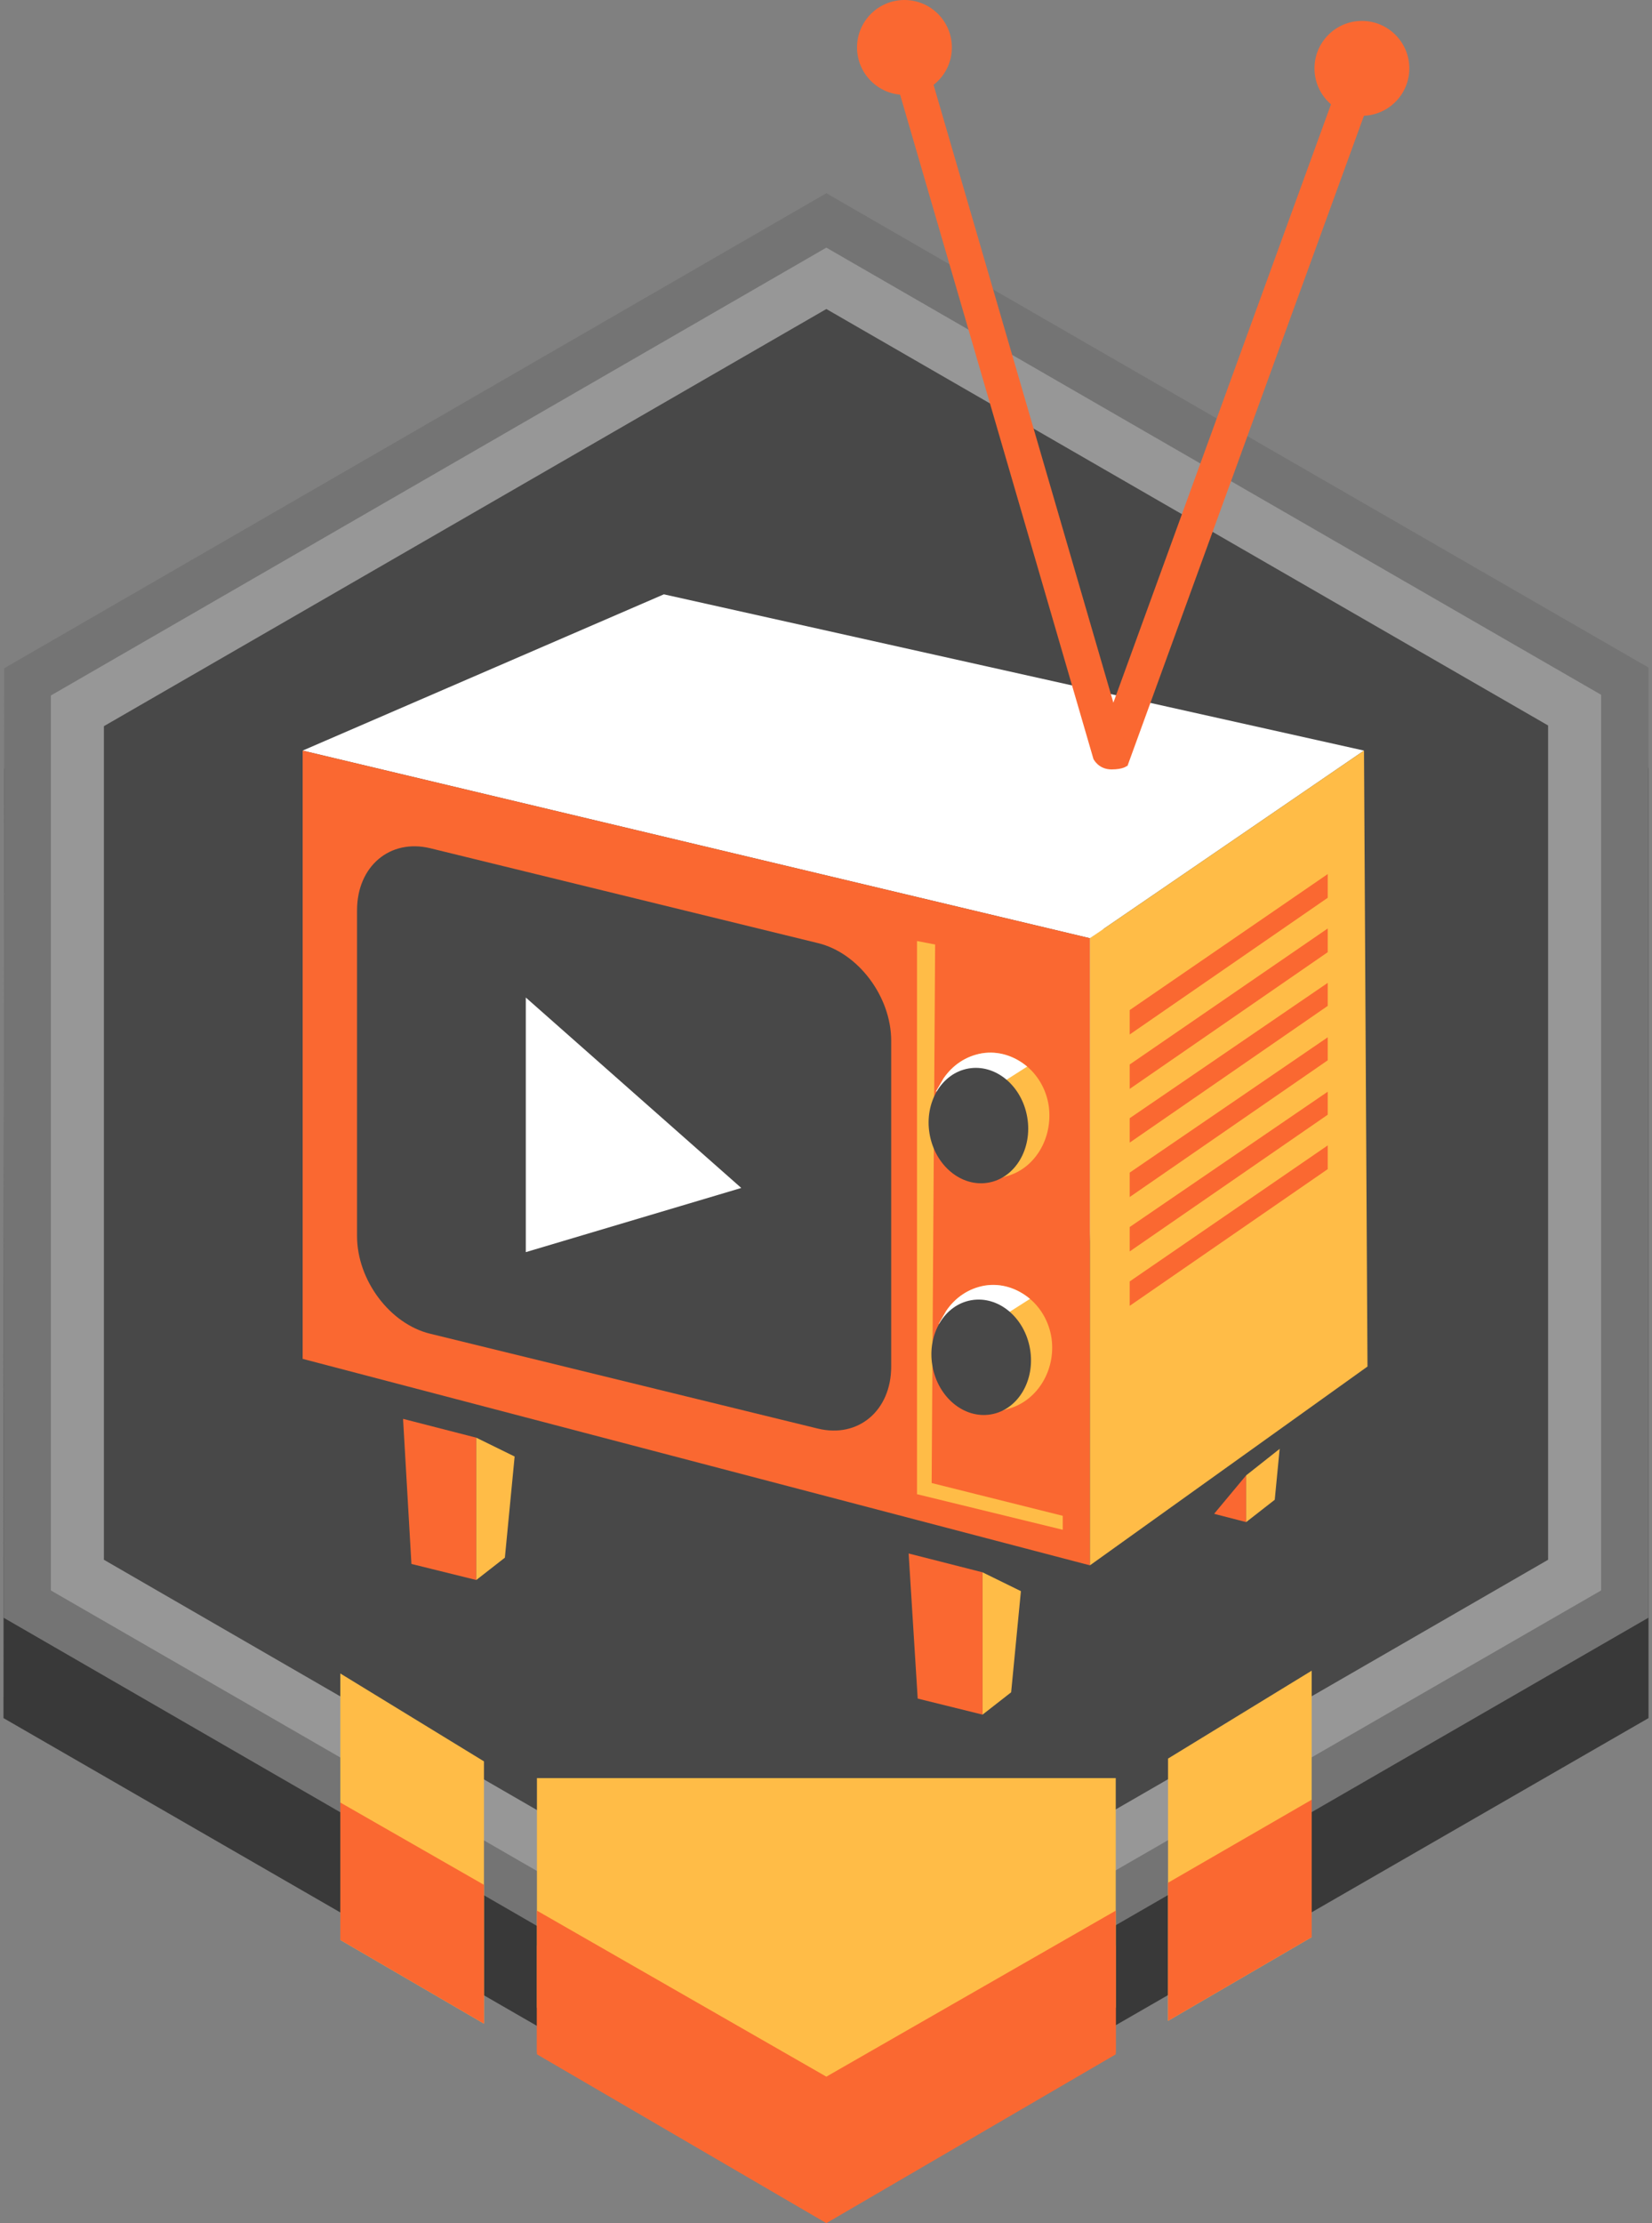 <?xml version="1.0" encoding="utf-8"?>
<!-- Generator: Adobe Illustrator 23.0.1, SVG Export Plug-In . SVG Version: 6.00 Build 0)  -->
<svg version="1.1" id="Vrstva_1" xmlns="http://www.w3.org/2000/svg" xmlns:xlink="http://www.w3.org/1999/xlink" x="0px" y="0px"
	 viewBox="0 0 236.9 318.7" style="enable-background:new 0 0 236.9 318.7;" xml:space="preserve">
<rect x="0" y="0" width="236.9" height="318.7" fill="#808080" stroke="none"/>
<style type="text/css">
	.st0{fill:#393939;}
	.st1{fill:#747474;}
	.st2{fill:#979797;}
	.st3{fill:#484848;}
	.st4{fill:#FFBC47;}
	.st5{fill:#FA6831;}
	.st6{fill:#FFFFFF;}
</style>
<g>
	<g>
		<polygon class="st0" points="118.4,314.3 0.5,246.3 0.6,110.2 118.5,42.1 236.4,110.1 236.4,246.3 		"/>
		<polygon class="st1" points="118.4,300 0.5,231.9 0.6,95.8 118.5,27.7 236.4,95.7 236.4,231.9 		"/>
		<polygon class="st2" points="118.4,292.1 7.3,228 7.3,99.7 118.5,35.5 229.6,99.6 229.6,228 		"/>
		<polygon class="st3" points="118.4,283.4 14.9,223.6 14.9,104.1 118.5,44.3 222,104 222,223.6 		"/>
	</g>
	<g>
		<polyline class="st4" points="160,287.8 118.5,312 77,287.8 77,254.9 160,254.9 160,287.8 		"/>
		<polygon class="st5" points="118.5,302.7 77,278.9 77,294.5 118.5,318.7 160,294.5 160,278.9 		"/>
		<g>
			<polygon class="st4" points="69.4,252.5 69.4,290.1 48.8,278.1 48.8,239.9 			"/>
			<polygon class="st5" points="69.4,270.2 48.8,258.4 48.8,278.1 69.4,290.1 			"/>
		</g>
		<polyline class="st5" points="118.5,318.4 77,294.2 77,273.9 118.5,297.7 160,273.9 160,294.2 		"/>
		<g>
			<polygon class="st4" points="167.5,252.1 167.5,289.7 188.1,277.7 188.1,239.5 			"/>
			<polygon class="st5" points="167.5,269.9 188.1,258 188.1,277.7 167.5,289.7 			"/>
		</g>
	</g>
</g>
<g>
	<polygon class="st5" points="168.2,195.1 169.4,215.8 178.7,218.2 178.7,197.8 	"/>
	<polygon class="st4" points="178.7,218.2 182.8,215 184.2,200.5 178.7,197.8 	"/>
</g>
<polygon class="st3" points="168.7,223.5 178.7,211.5 184.9,206.6 187.6,201.4 168.2,213.4 "/>
<polygon class="st6" points="43.4,107.6 156.3,134.5 195.6,107.6 95.2,85.2 "/>
<polygon class="st6" points="156.3,134.5 156.3,178 158.2,133.1 "/>
<g>
	<polygon class="st5" points="130.3,222.7 131.6,243.5 140.9,245.8 140.9,225.4 	"/>
	<polygon class="st4" points="140.9,245.8 145,242.6 146.4,228.1 140.9,225.4 	"/>
</g>
<g>
	<polygon class="st5" points="57.8,203.4 59,224.2 68.3,226.5 68.3,206.1 	"/>
	<polygon class="st4" points="68.3,226.5 72.4,223.3 73.8,208.8 68.3,206.1 	"/>
</g>
<rect x="174.2" y="10" transform="matrix(0.94 0.342 -0.342 0.94 31.528 -56.741)" class="st5" width="5" height="102"/>
<circle class="st5" cx="195.3" cy="9.8" r="6.8"/>
<path class="st5" d="M161.6,107.4l0,2.4c0,0-0.5,0.5-2.2,0.5c-1.9,0-2.6-1.5-2.6-1.5l-28.5-97.9l4.8-1.4L161.6,107.4z"/>
<circle class="st5" cx="129.7" cy="6.8" r="6.8"/>
<g>
	<polygon class="st5" points="43.4,194.8 156.3,224.4 156.3,134.5 43.4,107.6 	"/>
	<polygon class="st4" points="156.3,224.4 196.1,195.9 195.6,107.6 156.3,134.5 	"/>
	<path class="st3" d="M117.3,135.2l-55.6-13.6c-5.8-1.4-10.5,2.6-10.5,8.9v46.7c0,6.3,4.7,12.6,10.5,14l55.6,13.6
		c5.8,1.4,10.5-2.6,10.5-8.9v-46.7C127.8,142.9,123.1,136.6,117.3,135.2z"/>
	<polygon class="st4" points="131.5,134.9 131.5,214.2 152.4,219.3 152.4,217.3 133.6,212.6 134.1,135.4 	"/>
	<g>
		<path class="st4" d="M141.7,169.5"/>
		<path class="st4" d="M150.4,158.6c-0.7-4.9-5-8.3-9.6-7.6c-2.3,0.4-4.2,1.7-5.5,3.6l0,0l-1.1,1.9l0.2-0.1
			c-0.6,1.5-0.9,3.2-0.6,4.9c0.7,4.7,4.7,8,9.1,7.6l-0.5,0.3l2-0.6l0,0C148.4,167.5,151,163.2,150.4,158.6z"/>
		<path class="st6" d="M147.3,152.9c-1.8-1.5-4.1-2.3-6.5-1.9c-2.3,0.4-4.2,1.7-5.5,3.6l0,0l-1.1,1.9l0.2-0.1
			c-0.6,1.5,0.3,2.6,0.5,4.4"/>
		
			<ellipse transform="matrix(0.986 -0.17 0.17 0.986 -25.352 26.15)" class="st3" cx="140.2" cy="161.3" rx="7.1" ry="8.3"/>
	</g>
	<g>
		<path class="st4" d="M142.1,202.7"/>
		<path class="st4" d="M150.8,191.9c-0.7-4.9-5-8.3-9.6-7.6c-2.3,0.4-4.2,1.7-5.5,3.6l0,0l-1.1,1.9l0.2-0.1
			c-0.6,1.5-0.9,3.2-0.6,4.9c0.7,4.7,4.7,8,9.1,7.6l-0.5,0.3l2-0.6l0,0C148.8,200.7,151.4,196.4,150.8,191.9z"/>
		<path class="st6" d="M147.7,186.2c-1.8-1.5-4.1-2.3-6.5-1.9c-2.3,0.4-4.2,1.7-5.5,3.6l0,0l-1.1,1.9l0.2-0.1
			c-0.6,1.5,0.3,2.6,0.5,4.4"/>
		
			<ellipse transform="matrix(0.986 -0.17 0.17 0.986 -30.991 26.7)" class="st3" cx="140.6" cy="194.5" rx="7.1" ry="8.3"/>
	</g>
	<polygon class="st6" points="75.4,143 106.3,170.3 75.4,179.5 	"/>
	<g>
		<line class="st3" x1="162.5" y1="146.9" x2="187.6" y2="129.7"/>
		<polygon class="st5" points="162,148.3 162,144.8 190.4,125.3 190.4,128.7 		"/>
	</g>
	<g>
		<line class="st3" x1="162.5" y1="154.7" x2="187.6" y2="137.5"/>
		<polygon class="st5" points="162,156.1 162,152.6 190.4,133.1 190.4,136.5 		"/>
	</g>
	<g>
		<line class="st3" x1="162.5" y1="162.4" x2="187.6" y2="145.2"/>
		<polygon class="st5" points="162,163.8 162,160.3 190.4,140.9 190.4,144.2 		"/>
	</g>
	<g>
		<line class="st3" x1="162.5" y1="170.2" x2="187.6" y2="153"/>
		<polygon class="st5" points="162,171.6 162,168.1 190.4,148.7 190.4,152 		"/>
	</g>
	<g>
		<line class="st3" x1="162.5" y1="178" x2="187.6" y2="160.8"/>
		<polygon class="st5" points="162,179.4 162,175.9 190.4,156.5 190.4,159.8 		"/>
	</g>
	<g>
		<line class="st3" x1="162.5" y1="185.7" x2="187.6" y2="168.6"/>
		<polygon class="st5" points="162,187.2 162,183.7 190.4,164.2 190.4,167.6 		"/>
	</g>
</g>
</svg>
